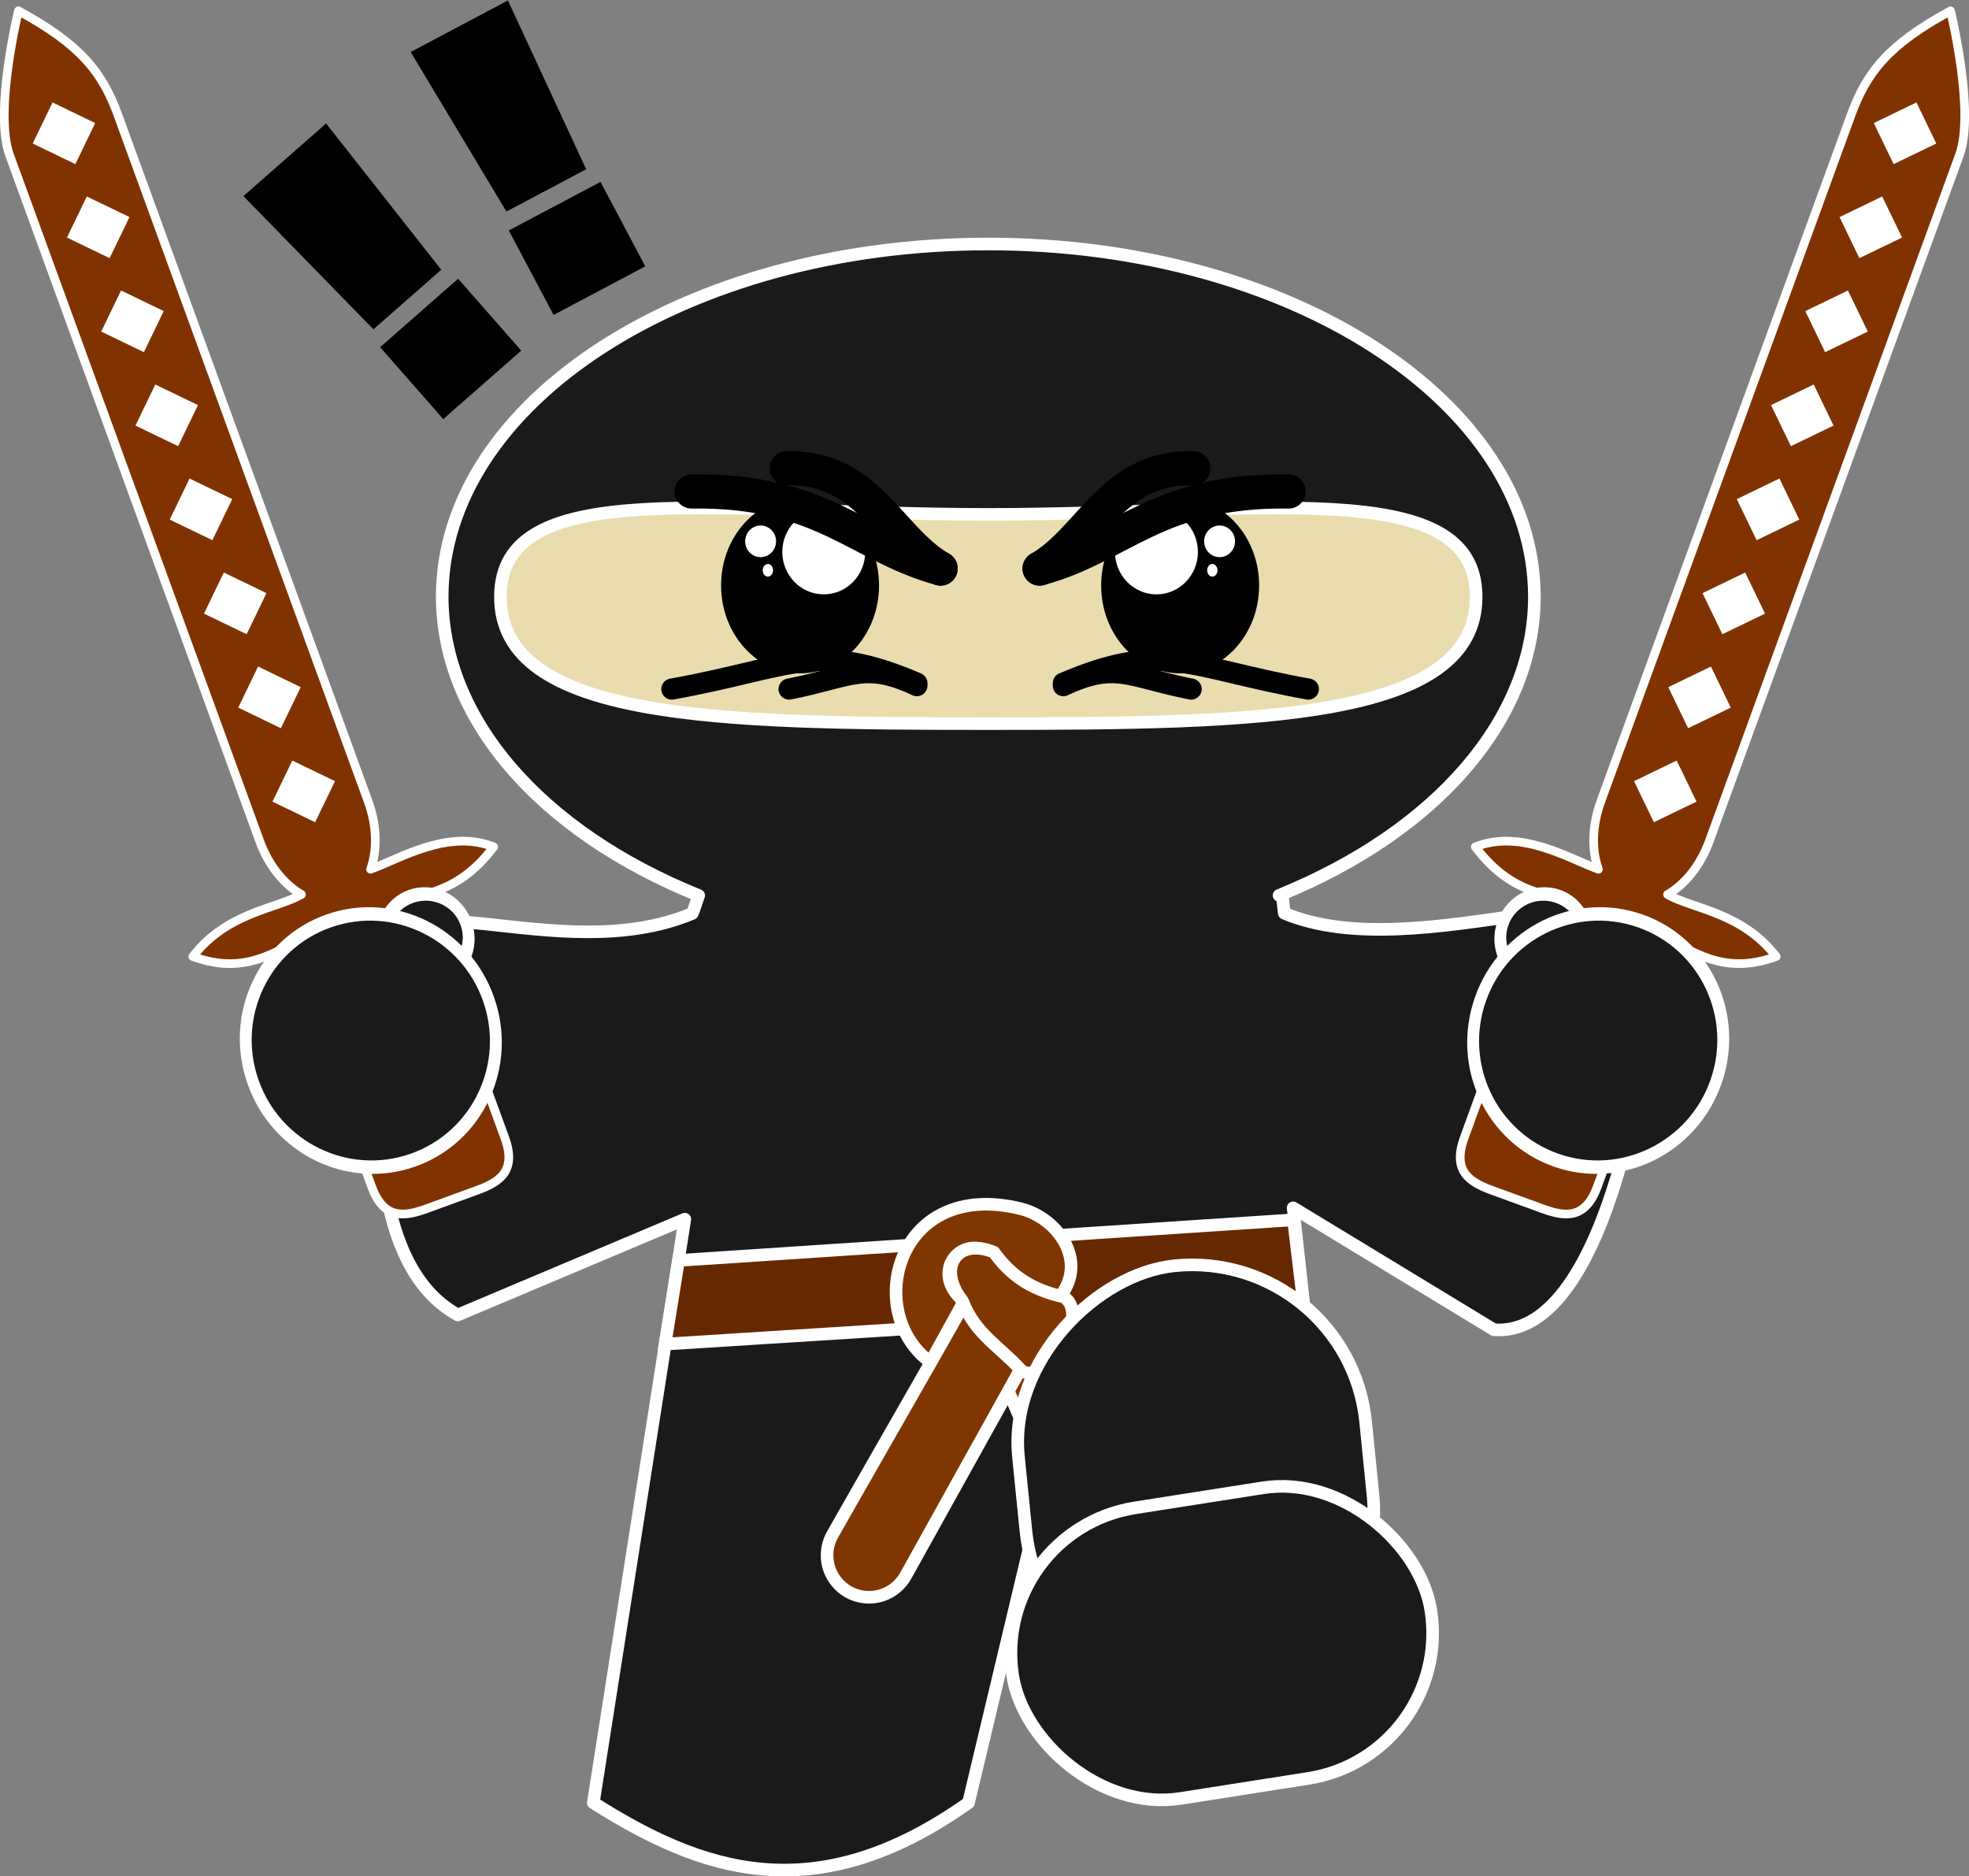 <?xml version="1.0" encoding="UTF-8" standalone="no"?>
<!-- Created with Inkscape (http://www.inkscape.org/) -->

<svg
   xmlns:dc="http://purl.org/dc/elements/1.1/"
   xmlns:cc="http://creativecommons.org/ns#"
   xmlns:rdf="http://www.w3.org/1999/02/22-rdf-syntax-ns#"
   xmlns:svg="http://www.w3.org/2000/svg"
   xmlns="http://www.w3.org/2000/svg"
   xmlns:xlink="http://www.w3.org/1999/xlink"
   xmlns:sodipodi="http://sodipodi.sourceforge.net/DTD/sodipodi-0.dtd"
   xmlns:inkscape="http://www.inkscape.org/namespaces/inkscape"
   width="468.732"
   height="446.696"
   id="svg2"
   version="1.1"
   inkscape:version="0.48.4 r9939"
   viewBox="0 0 468.732 446.696"
   sodipodi:docname="Pretzel Ninja Leap.svg">
  <rect x="0" y="0" width="468.732" height="446.696" fill="#808080" stroke="none"/>
  <defs
     id="defs4">
    <inkscape:path-effect
       effect="spiro"
       id="path-effect4353"
       is_visible="true" />
    <filter
       id="filter3130"
       inkscape:menu-tooltip="Draws a black outline around"
       inkscape:menu="ABCs"
       inkscape:label="Black outline"
       color-interpolation-filters="sRGB">
      <feGaussianBlur
         id="feGaussianBlur3132"
         stdDeviation="2"
         in="SourceAlpha"
         result="result0" />
      <feComposite
         id="feComposite3134"
         in2="result0"
         result="result3"
         operator="arithmetic"
         in="SourceGraphic"
         k2="1"
         k3="10"
         k1="0"
         k4="0" />
      <feComposite
         id="feComposite3136"
         in2="result3"
         operator="in"
         in="result3"
         result="result4" />
    </filter>
  </defs>
  <sodipodi:namedview
     id="base"
     pagecolor="#ffffff"
     bordercolor="#666666"
     borderopacity="1.0"
     inkscape:pageopacity="0.0"
     inkscape:pageshadow="2"
     inkscape:zoom="1.2266451"
     inkscape:cx="234.36609"
     inkscape:cy="222.55825"
     inkscape:document-units="px"
     inkscape:current-layer="layer1"
     showgrid="false"
     inkscape:window-width="1366"
     inkscape:window-height="768"
     inkscape:window-x="0"
     inkscape:window-y="0"
     inkscape:window-maximized="1"
     inkscape:snap-global="false"
     fit-margin-top="0"
     fit-margin-left="0"
     fit-margin-right="0"
     fit-margin-bottom="0" />
  <g
     inkscape:label="Layer 1"
     inkscape:groupmode="layer"
     id="layer1"
     transform="translate(-290.915,-428.674)">
    <path
       style="fill:#1a1a1a;stroke:#ffffff;stroke-width:3;stroke-linejoin:round;stroke-miterlimit:4;stroke-dasharray:none"
       d="m 526.182,486.762 c -71.797,0 -130,37.608 -130,84 0.063,28.91 23.129,55.767 61.061,71.098 -0.625,1.689 -0.982,3.064 -1.523,4.275 -32.299,13.575 -73.757,-10.997 -73.817,12.517 0.057,20.159 -6.875,69.361 18.002,83.062 l 54.04,-22.799 -21.783,138.928 c 25.452,16.099 52.549,26.069 89.314,0 l 14.488,-60.761 13.585,18.533 c 36.765,26.069 46.632,28.319 72.085,12.219 l -20.354,-88.647 -2.523,-22.974 47.82,29.033 c 27.748,2.009 38.054,-70.542 38.094,-90.713 -0.032,-23.534 -55.705,5.132 -88.032,-8.453 l -0.48,-4.311 -0.752,0.053 c 37.806,-15.368 60.756,-42.2 60.777,-71.061 0,-46.392 -58.203,-84 -130,-84 z"
       id="ellipse4209"
       inkscape:connector-curvature="0"
       sodipodi:nodetypes="scccccccccccccccccccs" />
    <path
       transform="translate(0,-109.553)"
       style="fill:#e9ddaf;stroke:#ffffff;stroke-width:3;stroke-miterlimit:4;stroke-dasharray:none"
       d="m 642.32,680.315 c 0,29.348 -51.997,30.179 -116.139,30.179 -64.142,0 -116.139,-0.831 -116.139,-30.179 0,-29.348 51.997,-19.629 116.139,-19.629 64.142,0 116.139,-9.718 116.139,19.629 z"
       id="ellipse3339"
       inkscape:connector-curvature="0"
       sodipodi:nodetypes="sssss" />
    <path
       style="font-size:medium;font-style:normal;font-variant:normal;font-weight:normal;font-stretch:normal;text-indent:0;text-align:start;text-decoration:none;line-height:normal;letter-spacing:normal;word-spacing:normal;text-transform:none;direction:ltr;block-progression:tb;writing-mode:lr-tb;text-anchor:start;baseline-shift:baseline;color:#000000;fill:#662800;fill-opacity:1;fill-rule:evenodd;stroke:#ffffff;stroke-width:3;stroke-miterlimit:4;stroke-dasharray:none;visibility:visible;display:inline;overflow:visible;enable-background:accumulate;font-family:sans-serif"
       d="m 452.451,728.736 -3.222,19.918 152.005,-9.591 -2.388,-20 z"
       id="path4349"
       inkscape:connector-curvature="0"
       sodipodi:nodetypes="ccccc" />
    <g
       id="g3098"
       transform="translate(-0.572,0)">
      <path
         transform="matrix(0.47,0,0,0.47,123.572,317.374)"
         style="fill:#000000;stroke:#000000"
         d="m 802,533.362 c 0,24.301 -17.685,44 -39.5,44 -21.815,0 -39.5,-19.699 -39.5,-44 0,-24.301 17.685,-44 39.5,-44 21.815,0 39.5,19.699 39.5,44 z"
         id="ellipse4157"
         inkscape:connector-curvature="0" />
      <path
         transform="matrix(0.47,0,0,0.47,123.572,317.374)"
         style="fill:#ffffff;stroke:#000000;stroke-width:1"
         d="m 796,516.362 c 0,12.15 -9.626,22 -21.5,22 -11.874,0 -21.5,-9.85 -21.5,-22 0,-12.15 9.626,-22 21.5,-22 11.874,0 21.5,9.85 21.5,22 z"
         id="ellipse4159"
         inkscape:connector-curvature="0" />
      <path
         style="fill:none;stroke:#000000;stroke-width:8.138;stroke-linecap:round;stroke-linejoin:round;stroke-miterlimit:4;stroke-opacity:1;stroke-dasharray:none"
         d="m 456.13,545.677 c 31.159,-0.449 39.669,13.014 59.268,18.345"
         id="path4161"
         inkscape:connector-curvature="0"
         sodipodi:nodetypes="cc" />
      <path
         sodipodi:nodetypes="cc"
         inkscape:connector-curvature="0"
         id="path4163"
         d="m 451.426,592.72 c 28.807,-5.196 34.494,-11.603 58.327,-1.411"
         style="fill:none;stroke:#000000;stroke-width:5.033;stroke-linecap:round;stroke-linejoin:round;stroke-miterlimit:4;stroke-opacity:1;stroke-dasharray:none" />
      <path
         transform="matrix(0.182,0,0,0.182,331.598,463.569)"
         style="fill:#ffffff;stroke:#000000;stroke-width:2.587"
         d="m 796,516.362 c 0,12.15 -9.626,22 -21.5,22 -11.874,0 -21.5,-9.85 -21.5,-22 0,-12.15 9.626,-22 21.5,-22 11.874,0 21.5,9.85 21.5,22 z"
         id="ellipse3090"
         inkscape:connector-curvature="0" />
      <path
         transform="matrix(0.067,0,0,0.08,422.394,523.136)"
         style="fill:#ffffff;stroke:#000000;stroke-width:6.398"
         d="m 796,516.362 c 0,12.15 -9.626,22 -21.5,22 -11.874,0 -21.5,-9.85 -21.5,-22 0,-12.15 9.626,-22 21.5,-22 11.874,0 21.5,9.85 21.5,22 z"
         id="ellipse3092"
         inkscape:connector-curvature="0" />
      <path
         style="fill:none;stroke:#000000;stroke-width:5.033;stroke-linecap:round;stroke-linejoin:round;stroke-miterlimit:4;stroke-opacity:1;stroke-dasharray:none"
         d="m 479.33,592.72 c 15.026,-2.981 17.992,-6.656 30.423,-0.81"
         id="path3094"
         inkscape:connector-curvature="0"
         sodipodi:nodetypes="cc" />
      <path
         sodipodi:nodetypes="cc"
         inkscape:connector-curvature="0"
         id="path3096"
         d="m 478.801,540.158 c 19.24,-0.584 24.494,16.929 36.596,23.864"
         style="fill:none;stroke:#000000;stroke-width:8.138;stroke-linecap:round;stroke-linejoin:round;stroke-miterlimit:4;stroke-opacity:1;stroke-dasharray:none" />
    </g>
    <use
       x="0"
       y="0"
       xlink:href="#g3098"
       id="use3112"
       transform="matrix(-1,0,0,1,1053.231,0)"
       width="293.283"
       height="390.107" />
    <g
       id="g3961"
       transform="translate(180.474,3.152)"
       style="fill:#803600;fill-opacity:1;stroke:#ffffff;stroke-width:3;stroke-miterlimit:4;stroke-opacity:1;stroke-dasharray:none">
      <path
         style="font-size:medium;font-style:normal;font-variant:normal;font-weight:normal;font-stretch:normal;text-indent:0;text-align:start;text-decoration:none;line-height:normal;letter-spacing:normal;word-spacing:normal;text-transform:none;direction:ltr;block-progression:tb;writing-mode:lr-tb;text-anchor:start;baseline-shift:baseline;color:#000000;fill:#803600;fill-opacity:1;stroke:#ffffff;stroke-width:3;stroke-linejoin:round;stroke-miterlimit:4;stroke-opacity:1;stroke-dasharray:none;marker:none;visibility:visible;display:inline;overflow:visible;enable-background:accumulate;font-family:Sans;-inkscape-font-specification:Sans"
         d="m 339.654,735.18 9.752,-10.309 c 3.019,6.221 28.613,48.29 38.61,65.954 1.38,2.292 1.785,5.15 1.095,7.735 -0.689,2.585 -2.463,4.862 -4.801,6.163 -2.338,1.301 -5.208,1.607 -7.768,0.83 -2.56,-0.777 -4.775,-2.628 -5.995,-5.009 -12.628,-22.717 -17.073,-41.047 -30.893,-65.364 z"
         id="path3917"
         inkscape:connector-curvature="0"
         sodipodi:nodetypes="cccssscc" />
      <path
         sodipodi:nodetypes="ccccccssscccc"
         inkscape:connector-curvature="0"
         id="path4357"
         d="m 364.094,732.188 c 4.259,-7.879 -2.38,-16.739 -10.49,-18.872 -29.86,-7.457 -37.808,24.86 -21.651,36.492 l 7.964,-14.49 c -8.314,-6.829 -0.692,-16.171 6.584,-11.398 -3.019,6.221 -27.754,49.042 -37.751,66.705 -1.38,2.292 -1.785,5.15 -1.095,7.735 0.689,2.585 2.463,4.862 4.801,6.163 2.338,1.301 5.208,1.607 7.768,0.83 2.56,-0.777 4.775,-2.628 5.995,-5.009 l 25.219,-45.375 11.713,-21.083 z"
         style="font-size:medium;font-style:normal;font-variant:normal;font-weight:normal;font-stretch:normal;text-indent:0;text-align:start;text-decoration:none;line-height:normal;letter-spacing:normal;word-spacing:normal;text-transform:none;direction:ltr;block-progression:tb;writing-mode:lr-tb;text-anchor:start;baseline-shift:baseline;color:#000000;fill:#803600;fill-opacity:1;stroke:#ffffff;stroke-width:3;stroke-linejoin:round;stroke-miterlimit:4;stroke-opacity:1;stroke-dasharray:none;marker:none;visibility:visible;display:inline;overflow:visible;enable-background:accumulate;font-family:Sans;-inkscape-font-specification:Sans" />
      <path
         inkscape:transform-center-y="-25.321113"
         inkscape:transform-center-x="29.609711"
         sodipodi:nodetypes="ccccc"
         inkscape:connector-curvature="0"
         id="path3919"
         d="m 339.582,735.25 c -6.297,-7.965 -1.182,-15.247 7.48,-11.61 3.388,4.689 7.961,8.739 16.572,10.615 6.936,4.29 -4.919,21.977 -10.189,17.391 -4.728,-5.316 -10.929,-8.569 -13.863,-16.396 z"
         style="font-size:medium;font-style:normal;font-variant:normal;font-weight:normal;font-stretch:normal;text-indent:0;text-align:start;text-decoration:none;line-height:normal;letter-spacing:normal;word-spacing:normal;text-transform:none;direction:ltr;block-progression:tb;writing-mode:lr-tb;text-anchor:start;baseline-shift:baseline;color:#000000;fill:#803600;fill-opacity:1;stroke:#ffffff;stroke-width:3;stroke-linejoin:round;stroke-miterlimit:4;stroke-opacity:1;stroke-dasharray:none;marker:none;visibility:visible;display:inline;overflow:visible;enable-background:accumulate;font-family:Sans;-inkscape-font-specification:Sans" />
    </g>
    <g
       id="g3980"
       transform="matrix(1.149,-0.404,0.404,1.149,-240.38,-29.553)"
       inkscape:transform-center-x="24.557918"
       inkscape:transform-center-y="-103.58835">
      <g
         transform="matrix(-0.872,0.01,-0.01,-0.872,411.837,1285.114)"
         id="g4309">
        <path
           sodipodi:nodetypes="ssscccsscsscccssss"
           inkscape:connector-curvature="0"
           id="path4311"
           d="m 124.007,615.043 c -5.447,0 -9.833,1.07 -9.833,8.933 l 0,44.612 c 0,5.643 2.265,10.483 5.554,12.773 -6.062,1.2 -13.398,-3.135 -25.547,4.731 8.219,7.301 20.51,4.731 27.645,4.731 -2.875,3.422 -4.703,8.606 -4.703,14.429 l 0,163.686 c 0,10.352 2.427,17.73 12.946,29.684 0,0 12.946,-19.332 12.946,-29.684 l 0,-163.686 c 0,-5.823 -1.827,-11.007 -4.703,-14.429 6.378,-1.15 16.935,2.021 27.645,-4.731 -10.157,-8.564 -18.586,-4.731 -25.547,-4.731 3.289,-2.29 5.554,-7.13 5.554,-12.773 l 0,-44.612 c 0,-7.863 -4.385,-8.933 -9.833,-8.933 z"
           style="fill:#803300;fill-opacity:1;stroke:#ffffff;stroke-width:1.94;stroke-linecap:round;stroke-linejoin:round;stroke-miterlimit:4;stroke-dasharray:none" />
        <path
           id="rect4313"
           d="m 596.065,398.282 10.619,0 0,10.225 -10.619,0 z"
           style="fill:#ffffff;fill-opacity:1;stroke:none"
           transform="matrix(0.697,0.717,-0.717,0.697,0,0)"
           inkscape:connector-curvature="0" />
        <path
           id="rect4315"
           d="m 612.144,413.919 10.619,0 0,10.225 -10.619,0 z"
           style="fill:#ffffff;fill-opacity:1;stroke:none"
           transform="matrix(0.697,0.717,-0.717,0.697,0,0)"
           inkscape:connector-curvature="0" />
        <path
           id="rect4317"
           d="m 628.223,429.555 10.619,0 0,10.225 -10.619,0 z"
           style="fill:#ffffff;fill-opacity:1;stroke:none"
           transform="matrix(0.697,0.717,-0.717,0.697,0,0)"
           inkscape:connector-curvature="0" />
        <path
           id="rect4319"
           d="m 644.302,445.192 10.619,0 0,10.225 -10.619,0 z"
           style="fill:#ffffff;fill-opacity:1;stroke:none"
           transform="matrix(0.697,0.717,-0.717,0.697,0,0)"
           inkscape:connector-curvature="0" />
        <path
           id="rect4321"
           d="m 660.381,460.829 10.619,0 0,10.225 -10.619,0 z"
           style="fill:#ffffff;fill-opacity:1;stroke:none"
           transform="matrix(0.697,0.717,-0.717,0.697,0,0)"
           inkscape:connector-curvature="0" />
        <path
           id="rect4323"
           d="m 676.46,476.465 10.619,0 0,10.225 -10.619,0 z"
           style="fill:#ffffff;fill-opacity:1;stroke:none"
           transform="matrix(0.697,0.717,-0.717,0.697,0,0)"
           inkscape:connector-curvature="0" />
        <path
           id="rect4325"
           d="m 692.539,492.102 10.619,0 0,10.225 -10.619,0 z"
           style="fill:#ffffff;fill-opacity:1;stroke:none"
           transform="matrix(0.697,0.717,-0.717,0.697,0,0)"
           inkscape:connector-curvature="0" />
        <path
           id="rect4327"
           d="m 708.618,507.739 10.619,0 0,10.225 -10.619,0 z"
           style="fill:#ffffff;fill-opacity:1;stroke:none"
           transform="matrix(0.697,0.717,-0.717,0.697,0,0)"
           inkscape:connector-curvature="0" />
      </g>
      <path
         id="path3968"
         d="m -21.279,199.782 c 0,15.451 -14.467,27.977 -32.312,27.977 -17.845,0 -32.312,-12.526 -32.312,-27.977 0,-15.451 14.467,-27.977 32.312,-27.977 17.845,0 32.312,12.526 32.312,27.977 z"
         style="fill:#1a1a1a;fill-opacity:1;stroke:#ffffff;stroke-width:8.727;stroke-linecap:round;stroke-miterlimit:4;stroke-opacity:1;stroke-dasharray:none"
         transform="matrix(0.26,0,0,0.306,318.345,638.983)"
         inkscape:connector-curvature="0" />
      <path
         id="path3966"
         d="m -21.279,199.782 c 0,15.451 -14.467,27.977 -32.312,27.977 -17.845,0 -32.312,-12.526 -32.312,-27.977 0,-15.451 14.467,-27.977 32.312,-27.977 17.845,0 32.312,12.526 32.312,27.977 z"
         style="fill:#1a1a1a;fill-opacity:1;stroke:#ffffff;stroke-width:3.012;stroke-miterlimit:4;stroke-opacity:1;stroke-dasharray:none"
         transform="matrix(0.755,0,0,0.886,328.095,538.526)"
         inkscape:connector-curvature="0" />
    </g>
    <rect
       ry="41.532"
       y="453.14"
       x="-884.129"
       height="83.063"
       width="100.742"
       id="rect4024"
       style="fill:#1a1a1a;fill-opacity:1;stroke:#ffffff;stroke-width:3;stroke-linecap:round;stroke-linejoin:round;stroke-miterlimit:4;stroke-opacity:1;stroke-dasharray:none;stroke-dashoffset:0"
       transform="matrix(-0.1,-0.995,0.995,-0.1,0,0)"
       inkscape:transform-center-x="-6.916647"
       inkscape:transform-center-y="27.980611" />
    <rect
       style="fill:#1a1a1a;fill-opacity:1;stroke:#ffffff;stroke-width:3;stroke-linecap:round;stroke-linejoin:round;stroke-miterlimit:4;stroke-opacity:1;stroke-dasharray:none;stroke-dashoffset:0"
       id="rect3994"
       width="100.742"
       height="70.019"
       x="397.267"
       y="865.014"
       ry="35.01"
       transform="matrix(0.988,-0.155,0.155,0.988,0,0)" />
    <g
       inkscape:transform-center-y="-103.58835"
       inkscape:transform-center-x="-24.557929"
       transform="matrix(-1.149,-0.404,-0.404,1.149,1290.942,-29.553)"
       id="g3998">
      <g
         id="g4000"
         transform="matrix(-0.872,0.01,-0.01,-0.872,411.837,1285.114)">
        <path
           style="fill:#803300;fill-opacity:1;stroke:#ffffff;stroke-width:1.94;stroke-linecap:round;stroke-linejoin:round;stroke-miterlimit:4;stroke-dasharray:none"
           d="m 124.007,615.043 c -5.447,0 -9.833,1.07 -9.833,8.933 l 0,44.612 c 0,5.643 2.265,10.483 5.554,12.773 -6.062,1.2 -13.398,-3.135 -25.547,4.731 8.219,7.301 20.51,4.731 27.645,4.731 -2.875,3.422 -4.703,8.606 -4.703,14.429 l 0,163.686 c 0,10.352 2.427,17.73 12.946,29.684 0,0 12.946,-19.332 12.946,-29.684 l 0,-163.686 c 0,-5.823 -1.827,-11.007 -4.703,-14.429 6.378,-1.15 16.935,2.021 27.645,-4.731 -10.157,-8.564 -18.586,-4.731 -25.547,-4.731 3.289,-2.29 5.554,-7.13 5.554,-12.773 l 0,-44.612 c 0,-7.863 -4.385,-8.933 -9.833,-8.933 z"
           id="path4002"
           inkscape:connector-curvature="0"
           sodipodi:nodetypes="ssscccsscsscccssss" />
        <path
           inkscape:connector-curvature="0"
           transform="matrix(0.697,0.717,-0.717,0.697,0,0)"
           style="fill:#ffffff;fill-opacity:1;stroke:none"
           d="m 596.065,398.282 10.619,0 0,10.225 -10.619,0 z"
           id="path4004" />
        <path
           inkscape:connector-curvature="0"
           transform="matrix(0.697,0.717,-0.717,0.697,0,0)"
           style="fill:#ffffff;fill-opacity:1;stroke:none"
           d="m 612.144,413.919 10.619,0 0,10.225 -10.619,0 z"
           id="path4006" />
        <path
           inkscape:connector-curvature="0"
           transform="matrix(0.697,0.717,-0.717,0.697,0,0)"
           style="fill:#ffffff;fill-opacity:1;stroke:none"
           d="m 628.223,429.555 10.619,0 0,10.225 -10.619,0 z"
           id="path4008" />
        <path
           inkscape:connector-curvature="0"
           transform="matrix(0.697,0.717,-0.717,0.697,0,0)"
           style="fill:#ffffff;fill-opacity:1;stroke:none"
           d="m 644.302,445.192 10.619,0 0,10.225 -10.619,0 z"
           id="path4010" />
        <path
           inkscape:connector-curvature="0"
           transform="matrix(0.697,0.717,-0.717,0.697,0,0)"
           style="fill:#ffffff;fill-opacity:1;stroke:none"
           d="m 660.381,460.829 10.619,0 0,10.225 -10.619,0 z"
           id="path4012" />
        <path
           inkscape:connector-curvature="0"
           transform="matrix(0.697,0.717,-0.717,0.697,0,0)"
           style="fill:#ffffff;fill-opacity:1;stroke:none"
           d="m 676.46,476.465 10.619,0 0,10.225 -10.619,0 z"
           id="path4014" />
        <path
           inkscape:connector-curvature="0"
           transform="matrix(0.697,0.717,-0.717,0.697,0,0)"
           style="fill:#ffffff;fill-opacity:1;stroke:none"
           d="m 692.539,492.102 10.619,0 0,10.225 -10.619,0 z"
           id="path4016" />
        <path
           inkscape:connector-curvature="0"
           transform="matrix(0.697,0.717,-0.717,0.697,0,0)"
           style="fill:#ffffff;fill-opacity:1;stroke:none"
           d="m 708.618,507.739 10.619,0 0,10.225 -10.619,0 z"
           id="path4018" />
      </g>
      <path
         inkscape:connector-curvature="0"
         transform="matrix(0.26,0,0,0.306,318.345,638.983)"
         style="fill:#1a1a1a;fill-opacity:1;stroke:#ffffff;stroke-width:8.727;stroke-linecap:round;stroke-miterlimit:4;stroke-opacity:1;stroke-dasharray:none"
         d="m -21.279,199.782 c 0,15.451 -14.467,27.977 -32.312,27.977 -17.845,0 -32.312,-12.526 -32.312,-27.977 0,-15.451 14.467,-27.977 32.312,-27.977 17.845,0 32.312,12.526 32.312,27.977 z"
         id="path4020" />
      <path
         inkscape:connector-curvature="0"
         transform="matrix(0.755,0,0,0.886,328.095,538.526)"
         style="fill:#1a1a1a;fill-opacity:1;stroke:#ffffff;stroke-width:3.012;stroke-miterlimit:4;stroke-opacity:1;stroke-dasharray:none"
         d="m -21.279,199.782 c 0,15.451 -14.467,27.977 -32.312,27.977 -17.845,0 -32.312,-12.526 -32.312,-27.977 0,-15.451 14.467,-27.977 32.312,-27.977 17.845,0 32.312,12.526 32.312,27.977 z"
         id="path4022" />
    </g>
    <g
       transform="matrix(0.581,-0.51,0.472,0.538,-162.05,44.36)"
       style="font-size:138.326px;font-style:normal;font-variant:normal;font-weight:normal;font-stretch:normal;text-align:start;line-height:125%;writing-mode:lr-tb;text-anchor:start;fill:#000000;fill-opacity:1;stroke:none;font-family:Comic Sans MS;-inkscape-font-specification:Comic Sans MS"
       id="text4026">
      <path
         d="m 132.158,985.333 -3.044,-61.831 33.889,0 -3.044,61.831 z m 29.879,37.764 -31.956,0 0,-31.817 31.956,0 z"
         style="font-family:Adventurer Black SF;-inkscape-font-specification:Adventurer Black SF"
         id="path4031"
         inkscape:connector-curvature="0" />
    </g>
    <g
       id="g4033"
       style="font-size:138.326px;font-style:normal;font-variant:normal;font-weight:normal;font-stretch:normal;text-align:start;line-height:125%;writing-mode:lr-tb;text-anchor:start;fill:#000000;fill-opacity:1;stroke:none;font-family:Comic Sans MS;-inkscape-font-specification:Comic Sans MS"
       transform="matrix(0.683,-0.362,0.335,0.632,-8.881,-95.86)">
      <path
         inkscape:connector-curvature="0"
         id="path4035"
         style="font-family:Adventurer Black SF;-inkscape-font-specification:Adventurer Black SF"
         d="m 132.158,985.333 -3.044,-61.831 33.889,0 -3.044,61.831 z m 29.879,37.764 -31.956,0 0,-31.817 31.956,0 z" />
    </g>
  </g>
</svg>
